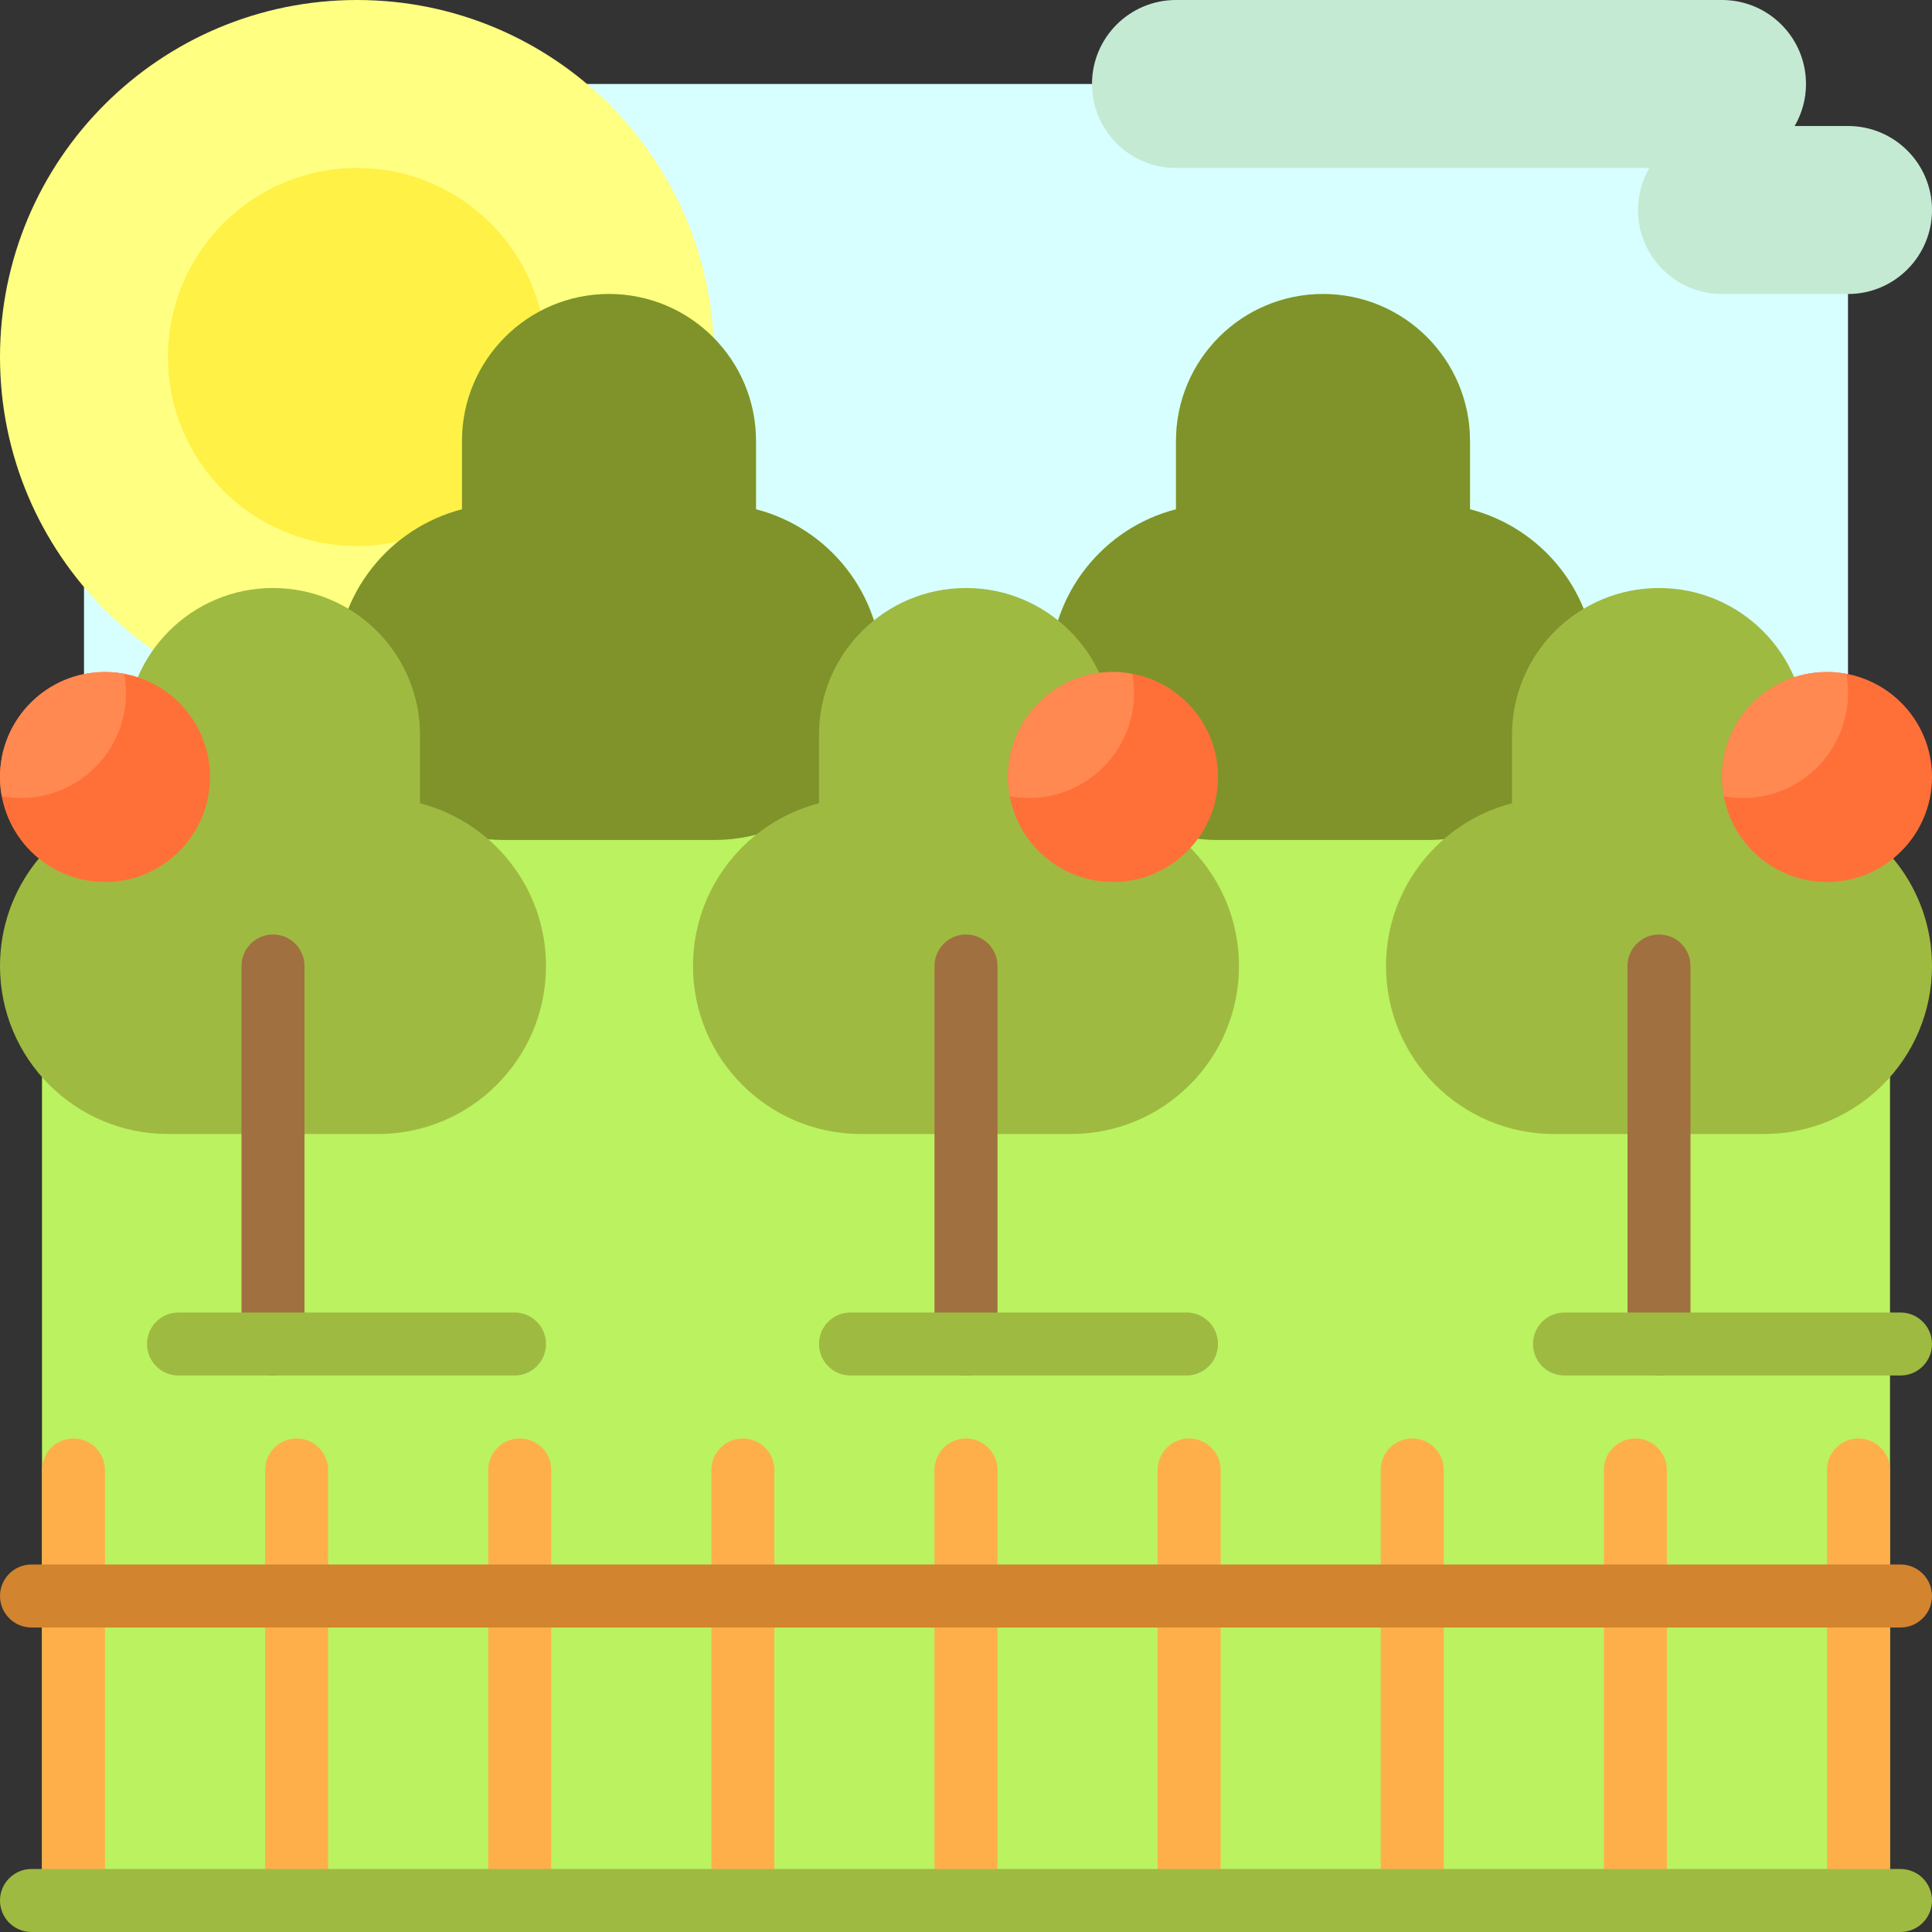 <?xml version="1.0" encoding="iso-8859-1"?>
<!-- Uploaded to: SVG Repo, www.svgrepo.com, Generator: SVG Repo Mixer Tools -->
<svg height="800px" width="800px" version="1.1" id="Layer_1" xmlns="http://www.w3.org/2000/svg" xmlns:xlink="http://www.w3.org/1999/xlink" 
	 viewBox="0 0 512 512" xml:space="preserve">
<rect x="0" y="0" width="512" height="512" fill="#333333" stroke="none"/>
<path style="fill:#D8FFFF;" d="M445.217,489.739H66.783c-24.588,0-44.522-19.934-44.522-44.522V66.783
	c0-24.588,19.933-44.522,44.522-44.522h378.435c24.588,0,44.522,19.933,44.522,44.522v378.435
	C489.739,469.806,469.806,489.739,445.217,489.739z"/>
<path style="fill:#FFFF81;" d="M189.217,94.609c0,52.251-42.358,94.609-94.609,94.609S0,146.859,0,94.609S42.358,0,94.609,0
	S189.217,42.358,189.217,94.609z"/>
<path style="fill:#FFF145;" d="M144.696,94.609c0,27.662-22.424,50.087-50.087,50.087s-50.087-22.424-50.087-50.087
	s22.424-50.087,50.087-50.087S144.696,66.946,144.696,94.609z"/>
<path style="fill:#C5EAD4;" d="M512,55.652L512,55.652c0,12.295-9.966,22.261-22.261,22.261h-33.391
	c-12.295,0-22.261-9.966-22.261-22.261l0,0c0-4.059,1.104-7.854,3.002-11.13H311.652c-12.295,0-22.261-9.966-22.261-22.261l0,0
	C289.391,9.966,299.357,0,311.652,0h144.696c12.295,0,22.261,9.966,22.261,22.261l0,0c0,4.059-1.104,7.854-3.002,11.13l0,0h14.132
	C502.034,33.391,512,43.357,512,55.652z"/>
<path style="fill:#BBF260;" d="M500.87,211.478V512H11.13V211.478h93.003c-9.248-8.159-15.09-20.089-15.09-33.391l0,0
	c0-20.745,14.189-38.176,33.391-43.119V116.87c0-21.515,17.441-38.957,38.957-38.957l0,0c21.515,0,38.957,17.441,38.957,38.957
	v18.098c19.202,4.942,33.391,22.373,33.391,43.119l0,0c0,13.302-5.841,25.233-15.09,33.391h74.7
	c-9.247-8.159-15.088-20.089-15.088-33.391l0,0c0-20.745,14.189-38.176,33.391-43.119V116.87c0-21.515,17.441-38.957,38.957-38.957
	l0,0c21.515,0,38.957,17.441,38.957,38.957v18.098c19.202,4.942,33.391,22.373,33.391,43.119l0,0
	c0,13.302-5.841,25.233-15.09,33.391H500.87z"/>
<path style="fill:#7F932A;" d="M233.739,178.087L233.739,178.087c0,24.588-19.933,44.522-44.522,44.522h-27.826l0,0h-27.826
	c-24.588,0-44.522-19.933-44.522-44.522l0,0c0-20.745,14.189-38.176,33.391-43.119V116.87c0-21.515,17.441-38.957,38.957-38.957l0,0
	c21.515,0,38.957,17.441,38.957,38.957v18.098C219.55,139.911,233.739,157.342,233.739,178.087z M389.565,134.968V116.87
	c0-21.515-17.441-38.957-38.957-38.957l0,0c-21.515,0-38.957,17.441-38.957,38.957v18.098
	c-19.202,4.942-33.391,22.373-33.391,43.119l0,0c0,24.588,19.933,44.522,44.522,44.522h27.826l0,0h27.826
	c24.588,0,44.522-19.933,44.522-44.522l0,0C422.957,157.342,408.767,139.911,389.565,134.968z"/>
<path style="fill:#9FBA41;" d="M144.696,256L144.696,256c0,24.588-19.933,44.522-44.522,44.522H72.348l0,0H44.522
	C19.933,300.522,0,280.588,0,256l0,0c0-20.745,14.189-38.176,33.391-43.119v-18.098c0-21.515,17.441-38.957,38.957-38.957l0,0
	c21.515,0,38.957,17.441,38.957,38.957v18.098C130.507,217.824,144.696,235.255,144.696,256z M294.957,212.881v-18.098
	c0-21.515-17.441-38.957-38.957-38.957l0,0c-21.515,0-38.957,17.441-38.957,38.957v18.098
	c-19.202,4.942-33.391,22.373-33.391,43.119l0,0c0,24.588,19.934,44.522,44.522,44.522H256l0,0h27.826
	c24.588,0,44.522-19.934,44.522-44.522l0,0C328.348,235.255,314.159,217.824,294.957,212.881z M478.609,212.881v-18.098
	c0-21.515-17.441-38.957-38.957-38.957l0,0c-21.515,0-38.957,17.441-38.957,38.957v18.098
	c-19.202,4.942-33.391,22.373-33.391,43.119l0,0c0,24.588,19.934,44.522,44.522,44.522h27.826l0,0h27.826
	C492.066,300.522,512,280.588,512,256l0,0C512,235.255,497.811,217.824,478.609,212.881z"/>
<path style="fill:#FF7039;" d="M55.652,205.913c0,15.368-12.458,27.826-27.826,27.826S0,221.281,0,205.913
	s12.458-27.826,27.826-27.826S55.652,190.545,55.652,205.913z M294.957,178.087c-15.368,0-27.826,12.458-27.826,27.826
	s12.458,27.826,27.826,27.826s27.826-12.458,27.826-27.826S310.324,178.087,294.957,178.087z M484.174,178.087
	c-15.368,0-27.826,12.458-27.826,27.826s12.458,27.826,27.826,27.826S512,221.281,512,205.913S499.542,178.087,484.174,178.087z"/>
<path style="fill:#FF8950;" d="M32.918,178.56c0.305,1.652,0.473,3.352,0.473,5.092c0,15.368-12.458,27.826-27.826,27.826
	c-1.74,0-3.44-0.168-5.092-0.473C0.168,209.353,0,207.653,0,205.913c0-15.368,12.458-27.826,27.826-27.826
	C29.566,178.087,31.267,178.255,32.918,178.56z M294.957,178.087c-15.368,0-27.826,12.458-27.826,27.826
	c0,1.74,0.168,3.44,0.473,5.092c1.652,0.306,3.351,0.473,5.092,0.473c15.368,0,27.826-12.458,27.826-27.826
	c0-1.74-0.168-3.44-0.473-5.092C298.397,178.255,296.696,178.087,294.957,178.087z M489.266,178.56
	c-1.652-0.305-3.353-0.473-5.092-0.473c-15.368,0-27.826,12.458-27.826,27.826c0,1.74,0.168,3.44,0.473,5.092
	c1.652,0.306,3.351,0.473,5.092,0.473c15.368,0,27.826-12.458,27.826-27.826C489.739,181.912,489.571,180.212,489.266,178.56z"/>
<path style="fill:#A07040;" d="M80.696,256v100.174c0,4.61-3.738,8.348-8.348,8.348S64,360.784,64,356.174V256
	c0-4.61,3.738-8.348,8.348-8.348S80.696,251.39,80.696,256z M256,247.652c-4.61,0-8.348,3.738-8.348,8.348v100.174
	c0,4.61,3.738,8.348,8.348,8.348s8.348-3.738,8.348-8.348V256C264.348,251.39,260.61,247.652,256,247.652z M439.652,247.652
	c-4.61,0-8.348,3.738-8.348,8.348v100.174c0,4.61,3.738,8.348,8.348,8.348s8.348-3.738,8.348-8.348V256
	C448,251.39,444.262,247.652,439.652,247.652z"/>
<path style="fill:#FFAF4A;" d="M27.826,389.565v114.087c0,4.61-3.738,8.348-8.348,8.348s-8.348-3.738-8.348-8.348V389.565
	c0-4.61,3.738-8.348,8.348-8.348S27.826,384.955,27.826,389.565z M137.739,381.217c-4.61,0-8.348,3.738-8.348,8.348v114.087
	c0,4.61,3.738,8.348,8.348,8.348c4.61,0,8.348-3.738,8.348-8.348V389.565C146.087,384.955,142.349,381.217,137.739,381.217z
	 M78.609,381.217c-4.61,0-8.348,3.738-8.348,8.348v114.087c0,4.61,3.738,8.348,8.348,8.348c4.61,0,8.348-3.738,8.348-8.348V389.565
	C86.957,384.955,83.219,381.217,78.609,381.217z M196.87,381.217c-4.61,0-8.348,3.738-8.348,8.348v114.087
	c0,4.61,3.738,8.348,8.348,8.348c4.61,0,8.348-3.738,8.348-8.348V389.565C205.217,384.955,201.48,381.217,196.87,381.217z
	 M256,381.217c-4.61,0-8.348,3.738-8.348,8.348v114.087c0,4.61,3.738,8.348,8.348,8.348s8.348-3.738,8.348-8.348V389.565
	C264.348,384.955,260.61,381.217,256,381.217z M315.13,381.217c-4.61,0-8.348,3.738-8.348,8.348v114.087
	c0,4.61,3.738,8.348,8.348,8.348c4.61,0,8.348-3.738,8.348-8.348V389.565C323.478,384.955,319.741,381.217,315.13,381.217z
	 M374.261,381.217c-4.61,0-8.348,3.738-8.348,8.348v114.087c0,4.61,3.738,8.348,8.348,8.348c4.61,0,8.348-3.738,8.348-8.348V389.565
	C382.609,384.955,378.871,381.217,374.261,381.217z M433.391,381.217c-4.61,0-8.348,3.738-8.348,8.348v114.087
	c0,4.61,3.738,8.348,8.348,8.348c4.61,0,8.348-3.738,8.348-8.348V389.565C441.739,384.955,438.001,381.217,433.391,381.217z
	 M492.522,381.217c-4.61,0-8.348,3.738-8.348,8.348v114.087c0,4.61,3.738,8.348,8.348,8.348c4.61,0,8.348-3.738,8.348-8.348V389.565
	C500.87,384.955,497.132,381.217,492.522,381.217z"/>
<path style="fill:#D3842F;" d="M512,422.957c0,4.61-3.738,8.348-8.348,8.348H8.348c-4.61,0-8.348-3.738-8.348-8.348
	c0-4.61,3.738-8.348,8.348-8.348h495.304C508.262,414.609,512,418.346,512,422.957z"/>
<g>
	<path style="fill:#9FBA41;" d="M512,503.652c0,4.61-3.738,8.348-8.348,8.348H8.348C3.738,512,0,508.262,0,503.652
		s3.738-8.348,8.348-8.348h495.304C508.262,495.304,512,499.042,512,503.652z"/>
	<path style="fill:#9FBA41;" d="M144.696,356.174c0,4.61-3.738,8.348-8.348,8.348H47.304c-4.61,0-8.348-3.738-8.348-8.348
		s3.738-8.348,8.348-8.348h89.043C140.958,347.826,144.696,351.564,144.696,356.174z M314.435,347.826h-89.043
		c-4.61,0-8.348,3.738-8.348,8.348s3.738,8.348,8.348,8.348h89.043c4.61,0,8.348-3.738,8.348-8.348S319.045,347.826,314.435,347.826
		z M503.652,347.826h-89.043c-4.61,0-8.348,3.738-8.348,8.348s3.738,8.348,8.348,8.348h89.043c4.61,0,8.348-3.738,8.348-8.348
		S508.262,347.826,503.652,347.826z"/>
</g>
</svg>